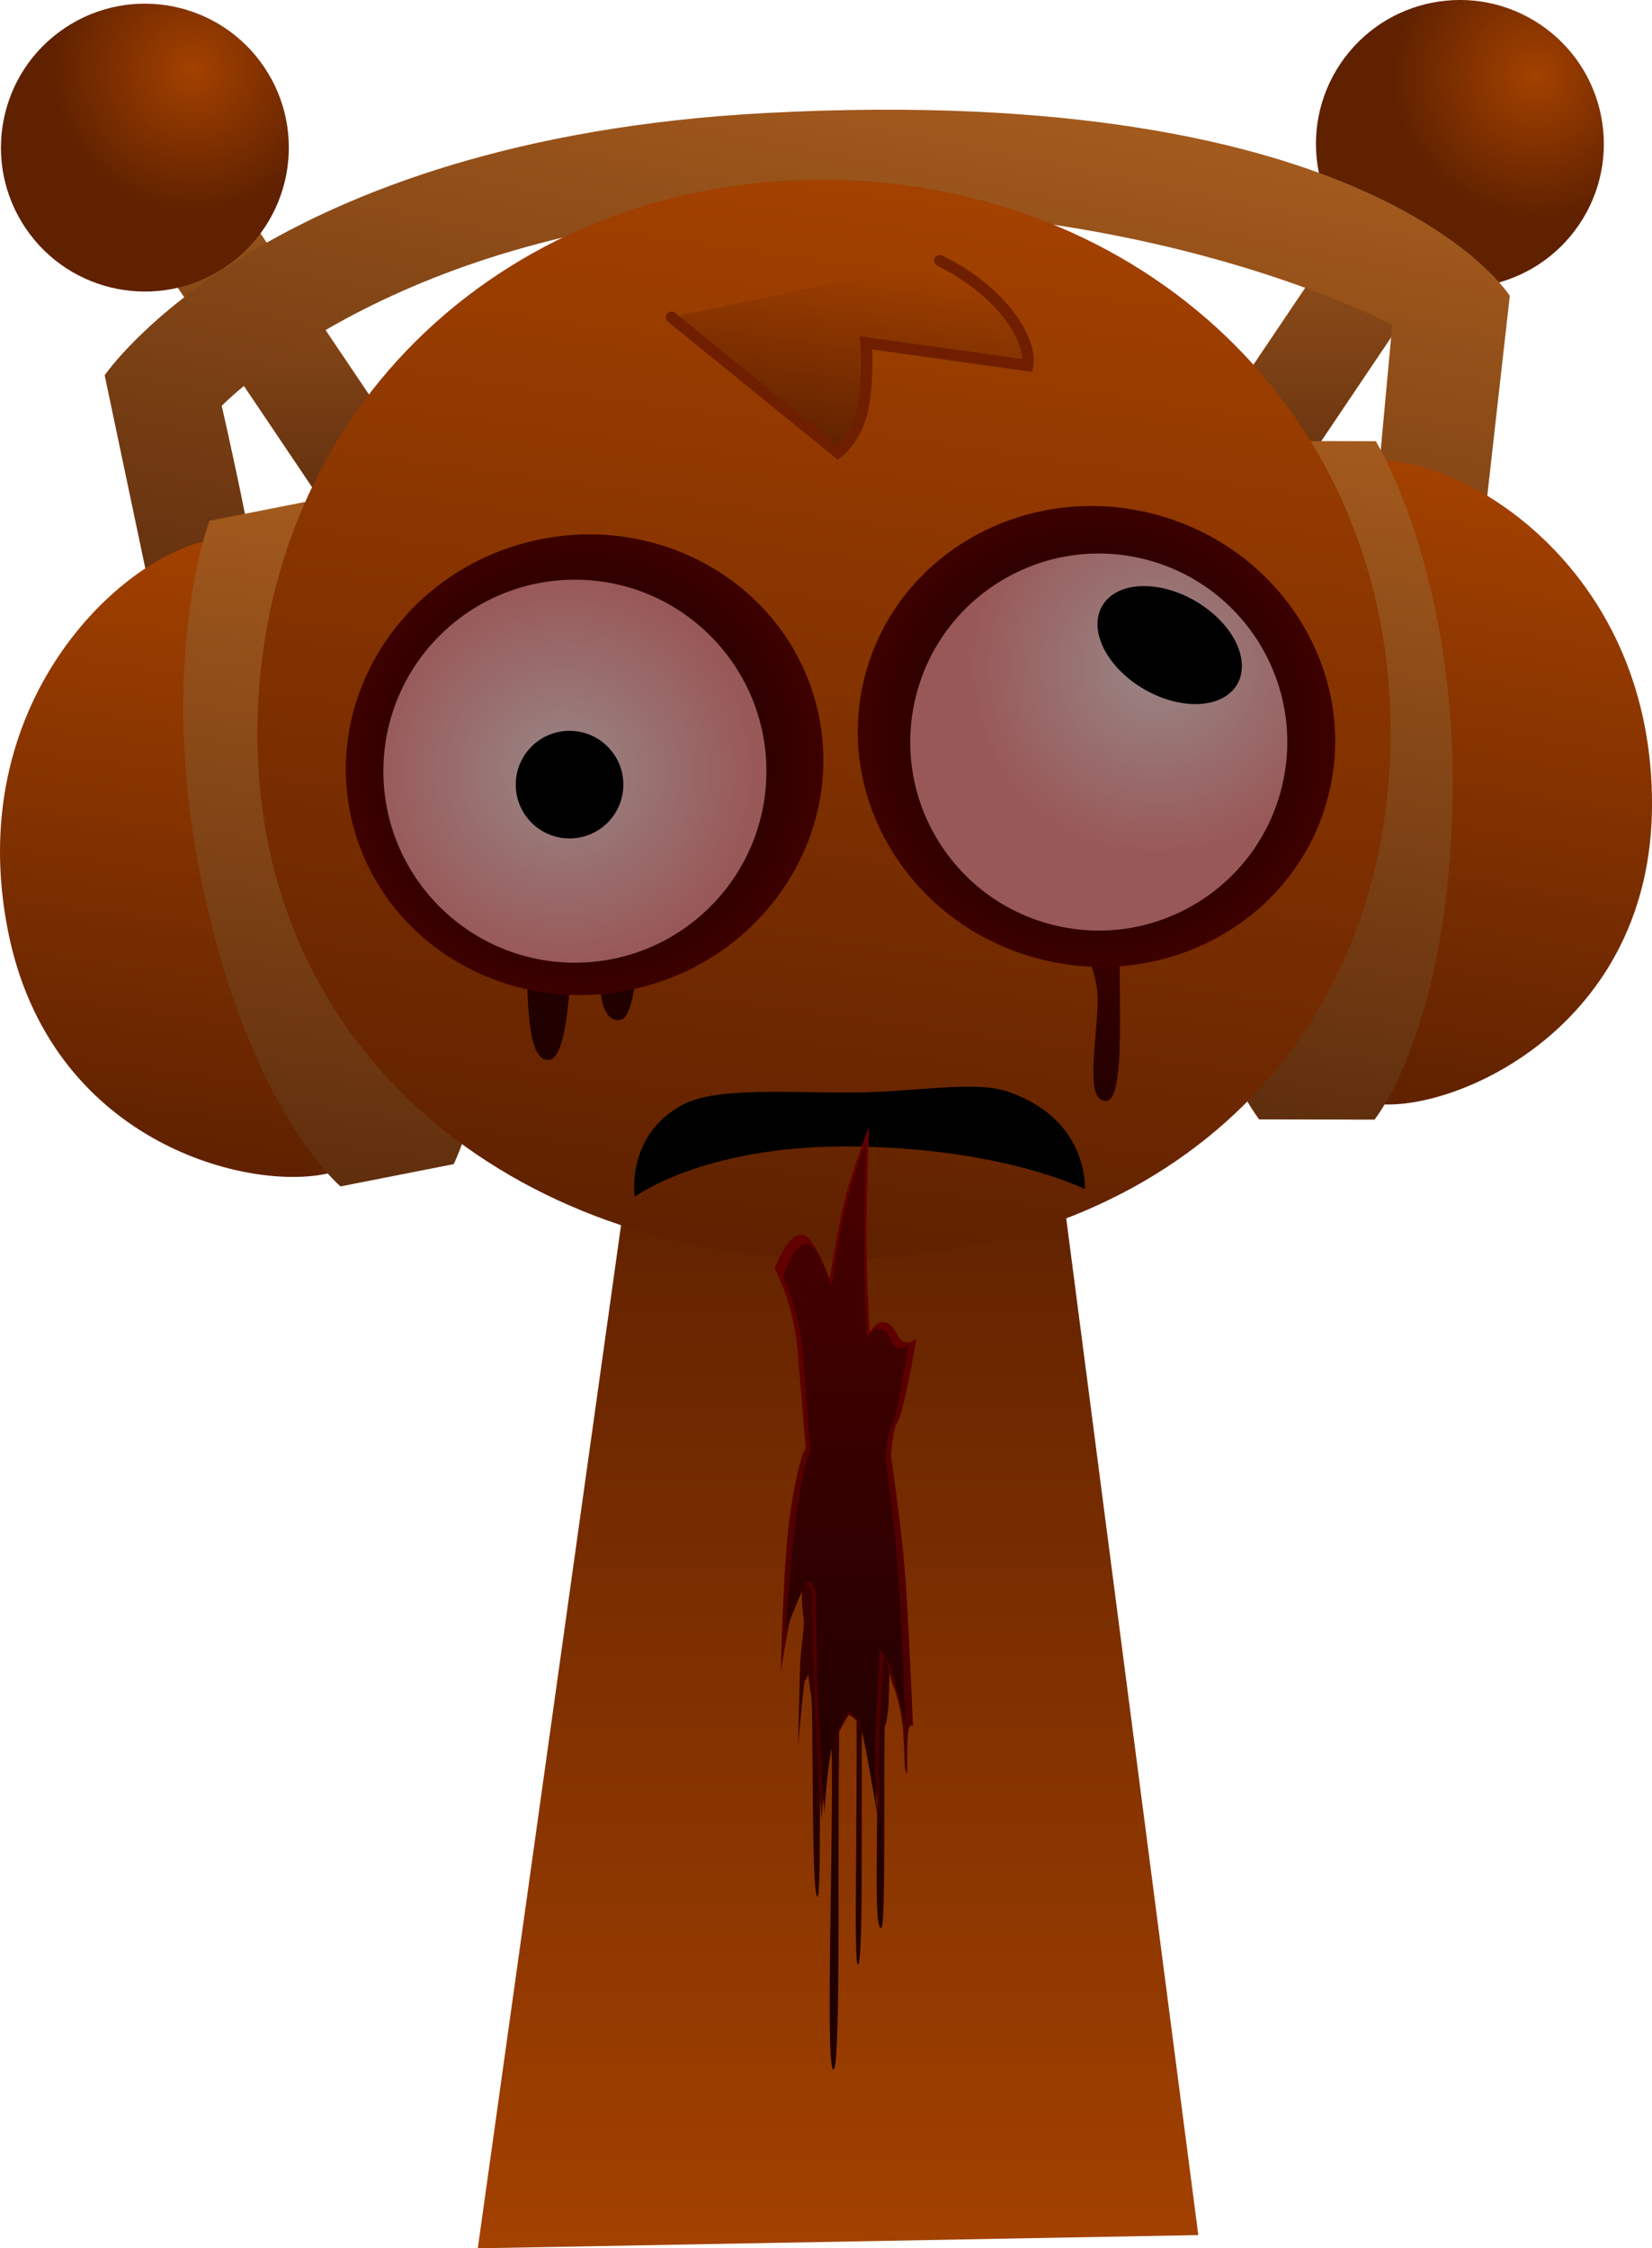 <svg version="1.1" xmlns="http://www.w3.org/2000/svg" xmlns:xlink="http://www.w3.org/1999/xlink" width="145.03" height="197.384" viewBox="0,0,145.03,197.384"><defs><linearGradient x1="192.718" y1="89.938" x2="192.718" y2="122.304" gradientUnits="userSpaceOnUse" id="color-1"><stop offset="0" stop-color="#a35a1d"/><stop offset="1" stop-color="#5f2e0e"/></linearGradient><radialGradient cx="185.91" cy="82.613" r="12.637" gradientUnits="userSpaceOnUse" id="color-2"><stop offset="0" stop-color="#a34100"/><stop offset="1" stop-color="#5f2100"/></radialGradient><linearGradient x1="286.035" y1="89.616" x2="286.035" y2="121.982" gradientUnits="userSpaceOnUse" id="color-3"><stop offset="0" stop-color="#a35a1d"/><stop offset="1" stop-color="#5f2e0e"/></linearGradient><radialGradient cx="303.704" cy="83.157" r="12.637" gradientUnits="userSpaceOnUse" id="color-4"><stop offset="0" stop-color="#a34100"/><stop offset="1" stop-color="#5f2100"/></radialGradient><linearGradient x1="242.507" y1="177.931" x2="242.507" y2="273.877" gradientUnits="userSpaceOnUse" id="color-5"><stop offset="0" stop-color="#5f2100"/><stop offset="1" stop-color="#a34100"/></linearGradient><linearGradient x1="243.433" y1="196.859" x2="243.433" y2="245.439" gradientUnits="userSpaceOnUse" id="color-6"><stop offset="0" stop-color="#4a0000"/><stop offset="1" stop-color="#210000"/></linearGradient><linearGradient x1="245.481" y1="82.929" x2="233.403" y2="143.197" gradientUnits="userSpaceOnUse" id="color-7"><stop offset="0" stop-color="#a35a1d"/><stop offset="1" stop-color="#5f2e0e"/></linearGradient><linearGradient x1="192.321" y1="123.585" x2="184.808" y2="178.662" gradientUnits="userSpaceOnUse" id="color-8"><stop offset="0" stop-color="#a34100"/><stop offset="1" stop-color="#5f2100"/></linearGradient><linearGradient x1="202.345" y1="120.951" x2="194.286" y2="180.03" gradientUnits="userSpaceOnUse" id="color-9"><stop offset="0" stop-color="#a35a1d"/><stop offset="1" stop-color="#5f2e0e"/></linearGradient><linearGradient x1="300.452" y1="118.576" x2="290.583" y2="173.713" gradientUnits="userSpaceOnUse" id="color-10"><stop offset="0" stop-color="#a34100"/><stop offset="1" stop-color="#5f2100"/></linearGradient><linearGradient x1="289.882" y1="115.256" x2="279.237" y2="174.723" gradientUnits="userSpaceOnUse" id="color-11"><stop offset="0" stop-color="#a35a1d"/><stop offset="1" stop-color="#5f2e0e"/></linearGradient><linearGradient x1="247.846" y1="92.678" x2="235.032" y2="186.619" gradientUnits="userSpaceOnUse" id="color-12"><stop offset="0" stop-color="#a34100"/><stop offset="1" stop-color="#5f2100"/></linearGradient><linearGradient x1="217.487" y1="139.319" x2="215.308" y2="158.204" gradientUnits="userSpaceOnUse" id="color-13"><stop offset="0" stop-color="#650000"/><stop offset="1" stop-color="#210000"/></linearGradient><linearGradient x1="264.03" y1="146.414" x2="260.802" y2="174.376" gradientUnits="userSpaceOnUse" id="color-14"><stop offset="0" stop-color="#4a0000"/><stop offset="1" stop-color="#210000"/></linearGradient><radialGradient cx="220.256" cy="143.63" r="20.909" gradientUnits="userSpaceOnUse" id="color-15"><stop offset="0" stop-color="#000000"/><stop offset="1" stop-color="#3e0000"/></radialGradient><radialGradient cx="265.194" cy="141.147" r="20.994" gradientUnits="userSpaceOnUse" id="color-16"><stop offset="0" stop-color="#000000"/><stop offset="1" stop-color="#3e0000"/></radialGradient><linearGradient x1="244.617" y1="98.447" x2="242.198" y2="116.18" gradientUnits="userSpaceOnUse" id="color-17"><stop offset="0" stop-color="#a34100"/><stop offset="1" stop-color="#5f2100"/></linearGradient><radialGradient cx="218.341" cy="144.236" r="16.814" gradientUnits="userSpaceOnUse" id="color-18"><stop offset="0" stop-color="#998686"/><stop offset="1" stop-color="#995858"/></radialGradient><radialGradient cx="270.477" cy="134.984" r="16.549" gradientUnits="userSpaceOnUse" id="color-19"><stop offset="0" stop-color="#998686"/><stop offset="1" stop-color="#995858"/></radialGradient><linearGradient x1="243.166" y1="175.363" x2="243.166" y2="236.287" gradientUnits="userSpaceOnUse" id="color-20"><stop offset="0" stop-color="#6a0000"/><stop offset="1" stop-color="#420000"/></linearGradient><linearGradient x1="243.17" y1="176.42" x2="243.17" y2="235.679" gradientUnits="userSpaceOnUse" id="color-21"><stop offset="0" stop-color="#4a0000"/><stop offset="1" stop-color="#210000"/></linearGradient></defs><g transform="translate(-168.934,-76.493)"><g data-paper-data="{&quot;isPaintingLayer&quot;:true}" fill-rule="nonzero" stroke-linejoin="miter" stroke-miterlimit="10" stroke-dasharray="" stroke-dashoffset="0" style="mix-blend-mode: normal"><g data-paper-data="{&quot;index&quot;:null}" stroke="#000000" stroke-width="0" stroke-linecap="butt"><path d="M198.378,122.304l-18.526,-27.513l7.206,-4.852l18.526,27.513z" fill="url(#color-1)"/><path d="M171.172,96.51c-3.898,-5.789 -2.365,-13.641 3.424,-17.539c5.789,-3.898 13.641,-2.365 17.539,3.424c3.898,5.789 2.365,13.641 -3.424,17.539c-5.789,3.898 -13.641,2.365 -17.539,-3.424z" fill="url(#color-2)"/></g><g data-paper-data="{&quot;index&quot;:null}" stroke="#000000" stroke-width="0" stroke-linecap="butt"><path d="M273.169,117.13l18.526,-27.513l7.206,4.852l-18.526,27.513z" fill="url(#color-3)"/><path d="M290.042,99.611c-5.789,-3.898 -7.322,-11.75 -3.424,-17.539c3.898,-5.789 11.75,-7.322 17.539,-3.424c5.789,3.898 7.322,11.75 3.424,17.539c-3.898,5.789 -11.75,7.322 -17.539,3.424z" fill="url(#color-4)"/></g><path d="M210.88,273.877l13.432,-95.946h37.509l12.313,94.785z" fill="url(#color-5)" stroke="none" stroke-width="0" stroke-linecap="butt"/><path d="M246.931,208.833c0,0.658 0.38,4.175 0.573,9.231c0.044,1.16 0.069,3.404 0.069,3.404c0,0 -0.133,-1.161 -0.249,-0.917c-0.126,0.265 -0.204,0.232 -0.257,1.374c-0.063,1.343 -0.091,3.89 -0.126,4.26c-0.254,2.718 -0.35,1.036 -0.359,2.617c-0.045,8.539 0.071,16.632 -0.281,16.94c-0.722,0.282 -0.215,-8.709 -0.408,-16.001c-0.051,-1.92 -0.364,-3.282 -0.578,-4.766c-0.081,-0.562 -0.073,-1.519 -0.141,-1.978c-1.091,-7.388 -0.152,26.295 -0.93,25.972c-0.25,-0.104 -0.171,-5.38 -0.138,-11.311c0.03,-5.299 0.054,-10.53 0.01,-14.422c-0.03,-2.638 -0.272,-3.791 -0.299,-3.79c-0.407,0.009 -1.012,1.871 -1.128,5.497c-0.33,10.259 0.148,33.115 -0.584,33.243c-0.925,0.161 0.478,-31.753 -0.495,-30.927c-0.086,0.073 -0.175,1.359 -0.26,1.012c-0.051,-0.209 -0.087,-1.917 -0.156,-2.083c-0.089,-0.216 -0.206,1.161 -0.216,1.428c-0.14,3.614 0.065,15.317 -0.274,15.413c-0.425,-0.091 -0.392,-8.32 -0.47,-15.56c-0.029,-2.668 -0.102,-1.806 -0.344,-3.95c-0.01,-0.091 -0.144,0.462 -0.271,0.463c-0.12,0.001 -0.621,5.73 -0.621,5.73c0,0 0.163,-6.682 0.17,-6.851c0.063,-1.477 0.374,-3.688 0.35,-3.927c-0.095,-0.971 -0.194,-1.398 -0.182,-2.533c-0.002,-4.077 0.039,-2.836 0.152,-6.645c0.2,-6.764 1.974,-12.894 3.704,-12.894c1.73,0 3.739,5.109 3.739,11.974z" fill="url(#color-6)" stroke="none" stroke-width="0" stroke-linecap="butt"/><path d="M183.106,133.117l-4.983,-23.677c0,0 14.018,-20.702 58.074,-23.028c53.577,-2.83 65.282,16.058 65.282,16.058l-2.738,24.299l-9.636,0.529l2.057,-22.275c0,0 -21.251,-11.48 -54.486,-10.133c-32.955,1.335 -48.279,17.231 -48.279,17.231c0,0 4.723,20.446 3.332,20.522c-4.477,0.246 -8.622,0.473 -8.622,0.473z" fill="url(#color-7)" stroke="none" stroke-width="0" stroke-linecap="butt"/><g stroke="none" stroke-width="0" stroke-linecap="butt"><path d="M187.131,123.971c14.898,-2.934 10.085,9.155 13.02,24.053c2.934,14.898 12.153,28.618 -2.745,31.553c-7.121,1.403 -24.075,-2.977 -27.75,-21.252c-4.044,-20.109 9.871,-32.857 17.475,-34.354z" fill="url(#color-8)"/><path d="M198.832,180.65c0,0 -7.99,-6.608 -12.172,-26.621c-4.049,-19.376 0.662,-31.816 0.662,-31.816l9.932,-1.956c0,0 8.647,9.14 12.702,26.783c4.653,20.241 -1.192,31.655 -1.192,31.655z" fill="url(#color-9)"/></g><g data-paper-data="{&quot;index&quot;:null}" stroke="none" stroke-width="0" stroke-linecap="butt"><path d="M313.964,147.29c-0.11,18.64 -15.912,26.183 -23.17,26.169c-15.184,-0.029 -8.762,-15.26 -8.732,-30.444c0.029,-15.184 -7.008,-26.13 8.176,-26.1c7.75,0.015 23.847,9.864 23.726,30.376z" fill="url(#color-10)"/><path d="M279.477,174.766c0,0 -7.92,-10.085 -7.227,-30.841c0.604,-18.092 7.342,-28.718 7.342,-28.718l10.123,0.02c0,0 7.004,11.309 6.738,31.102c-0.275,20.444 -6.853,28.458 -6.853,28.458z" fill="url(#color-11)"/></g><path d="M191.553,139.388c0.849,-28.561 23.703,-47.911 51.162,-47.094c27.458,0.816 49.123,21.489 48.274,50.05c-0.849,28.561 -22.989,45.486 -50.448,44.67c-27.458,-0.816 -49.837,-19.065 -48.988,-47.626z" fill="url(#color-12)" stroke="none" stroke-width="0" stroke-linecap="butt"/><path d="M226.724,141.942c-0.013,0.111 6.918,4.611 6.322,6.514c-0.292,0.932 -2.935,0.62 -5.132,3.389c-0.748,0.943 -1.444,2.559 -1.978,4.275c-1.256,4.036 -1.071,9.921 -2.672,9.933c-2.172,0.016 -1.602,-4.848 -1.918,-7.592c-0.131,-1.136 -1.122,-1.587 -1.395,-1.587c-1.191,-0.001 -0.483,12.904 -2.971,12.671c-2.48,-0.232 -1.402,-9.908 -2.144,-14.272c-0.233,-1.372 -1.547,-2.21 -1.628,-2.252c-1.594,-0.821 -0.566,4.874 -1.557,4.76c-3.545,-0.409 -1.3,-6.839 -3.436,-12.023c0.061,-2.118 -0.287,-6.268 -0.247,-6.613c0.144,-1.246 4.07,-0.397 8.968,0.168c4.898,0.565 9.931,1.381 9.788,2.628z" fill="url(#color-13)" stroke="none" stroke-width="0" stroke-linecap="butt"/><path d="M264.566,146.554c4.898,0.565 11.196,-0.267 10.96,1.384c-0.747,5.212 -0.453,3.063 -1.66,5.341c-1.408,2.657 -0.546,6.601 -1.177,6.497c-2.311,-0.378 -0.803,-3.203 -1.815,-3.597c-0.845,-0.329 -0.995,1.165 -1.112,1.177c-2.405,0.236 -0.214,-5.189 -1.761,-3.167c-1.796,2.347 0.483,19.223 -2.043,18.957c-1.729,-0.046 -0.814,-4.725 -0.665,-8.409c0.087,-2.148 -0.6,-3.371 -0.871,-4.684c-0.432,-2.086 -0.435,-5.053 -2.302,-5.712c-0.635,-0.224 0.323,3.146 -0.355,4.868c-0.677,1.722 -3.372,-0.512 -3.533,-8.781c-0.073,-2.63 -3.87,-2.911 -3.853,-3.058c0.191,-1.657 5.287,-1.381 10.185,-0.816z" data-paper-data="{&quot;index&quot;:null}" fill="url(#color-14)" stroke="none" stroke-width="0" stroke-linecap="butt"/><path d="M240.599,138.376c2.785,10.783 -4.066,21.877 -15.301,24.779c-11.235,2.902 -22.601,-3.488 -25.386,-14.271c-2.785,-10.783 4.066,-21.877 15.301,-24.779c11.235,-2.902 22.601,3.488 25.386,14.271z" fill="url(#color-15)" stroke="none" stroke-width="0" stroke-linecap="butt"/><path d="M270.59,121.716c11.181,3.105 17.829,14.321 14.849,25.052c-2.98,10.731 -14.459,16.913 -25.64,13.809c-11.181,-3.105 -17.829,-14.321 -14.849,-25.052c2.98,-10.731 14.459,-16.913 25.64,-13.809z" data-paper-data="{&quot;index&quot;:null}" fill="url(#color-16)" stroke="none" stroke-width="0" stroke-linecap="butt"/><path d="M251.438,99.377c0,0 3.195,1.46 5.457,4.041c2.756,3.145 2.264,5.165 2.264,5.165l-14.199,-1.992c0,0 0.238,2.474 -0.192,5.291c-0.457,2.996 -2.274,4.339 -2.274,4.339l-14.609,-11.874" data-paper-data="{&quot;index&quot;:null}" fill="url(#color-17)" stroke="#6f1f00" stroke-width="1" stroke-linecap="round"/><path d="M202.592,144.046c0.084,-9.285 7.679,-16.744 16.964,-16.66c9.285,0.084 16.744,7.679 16.66,16.964c-0.084,9.285 -7.679,16.744 -16.964,16.66c-9.285,-0.084 -16.744,-7.679 -16.66,-16.964z" fill="url(#color-18)" stroke="none" stroke-width="0" stroke-linecap="butt"/><path d="M214.212,145.335c0.024,-2.609 2.158,-4.704 4.766,-4.681c2.609,0.024 4.704,2.158 4.681,4.766c-0.024,2.609 -2.158,4.704 -4.766,4.681c-2.609,-0.024 -4.704,-2.158 -4.681,-4.766z" fill="#000000" stroke="none" stroke-width="0" stroke-linecap="butt"/><path d="M281.548,145.231c-1.984,8.921 -10.825,14.545 -19.746,12.561c-8.921,-1.984 -14.545,-10.825 -12.561,-19.746c1.984,-8.921 10.825,-14.545 19.746,-12.561c8.921,1.984 14.545,10.825 12.561,19.746z" fill="url(#color-19)" stroke="none" stroke-width="0" stroke-linecap="butt"/><path d="M265.488,132.562c-0.881,-2.844 1.151,-4.895 4.539,-4.583c3.388,0.312 6.848,2.871 7.729,5.715c0.881,2.844 -1.151,4.895 -4.539,4.583c-3.388,-0.312 -6.848,-2.871 -7.729,-5.715z" fill="#000000" stroke="none" stroke-width="0" stroke-linecap="butt"/><path d="M264.168,180.881c0,0 -7.414,-3.713 -21.001,-3.738c-12.549,-0.023 -18.518,4.422 -18.518,4.422c0,0 -0.826,-5.426 4.285,-8.12c2.912,-1.535 9.44,-1 14.91,-1.035c5.416,-0.035 10.65,-1.087 13.577,-0.078c7.167,2.469 6.747,8.55 6.747,8.55z" fill="#000000" stroke="none" stroke-width="0" stroke-linecap="butt"/><path d="M241.763,188.74c0,0 0.789,-4.846 1.378,-7.121c0.565,-2.179 2.09,-6.256 2.09,-6.256c0,0 -0.244,6.872 -0.236,9.821c0.008,3.081 0.282,8.286 0.282,8.286c0,0 1.2,-2.216 2.469,0.262c0.621,1.212 1.639,0.277 1.639,0.277c0,0 -1.079,6.52 -1.691,7.417c-0.422,0.618 -0.533,2.926 -0.533,2.926c0,0 0.89,6.064 1.196,9.835c0.333,4.104 0.727,13.873 0.727,13.873c0,0 -0.321,-0.472 -0.441,0.676c-0.154,1.471 0.049,4.101 -0.189,3.28c-0.172,-0.593 -0.061,-0.855 -0.22,-3.446c-0.107,-1.742 -0.677,-3.621 -0.759,-3.771c-0.344,-0.626 -0.923,-3.36 -0.923,-3.36c0,0 -0.422,6.741 -0.454,8.54c-0.05,2.741 0.183,6.307 0.183,6.307c0,0 -1.054,-5.96 -1.571,-7.636c-0.402,-1.305 -1.274,-1.589 -1.274,-1.589c0,0 -1.334,2.168 -1.671,3.47c-0.433,1.677 -0.713,5.756 -0.713,5.756c0,0 -0.461,-6.879 -0.61,-10.44c-0.121,-2.902 -0.214,-9.356 -0.214,-9.356c0,0 -0.45,-1.852 -1.058,-0.832c-0.781,1.309 -1.688,7.649 -1.688,7.649c0,0 0.197,-10.228 0.899,-14.496c0.799,-4.853 1.29,-5.17 1.29,-5.17c0,0 -0.381,-4.623 -0.73,-8.682c-0.349,-4.062 -1.993,-7.101 -1.993,-7.101c0,0 1.558,-4.365 3.111,-2.521c0.845,1.004 1.703,3.401 1.703,3.401z" fill="url(#color-20)" stroke="none" stroke-width="0" stroke-linecap="round"/><path d="M241.929,189.431c0,0 0.697,-4.713 1.218,-6.926c0.5,-2.12 1.847,-6.085 1.847,-6.085c0,0 -0.215,6.684 -0.209,9.553c0.007,2.997 0.249,8.06 0.249,8.06c0,0 1.061,-2.156 2.182,0.254c0.549,1.179 1.448,0.269 1.448,0.269c0,0 -0.953,6.342 -1.495,7.214c-0.373,0.601 -0.471,2.846 -0.471,2.846c0,0 0.787,5.898 1.057,9.566c0.294,3.992 0.643,13.494 0.643,13.494c0,0 -0.971,-4.291 -1.421,-5.192c-0.304,-0.609 -0.815,-1.248 -0.815,-1.248c0,0 -0.373,6.557 -0.402,8.306c-0.044,2.666 0.162,6.135 0.162,6.135c0,0 -0.931,-5.797 -1.388,-7.428c-0.356,-1.269 -1.126,-1.546 -1.126,-1.546c0,0 -1.179,2.108 -1.477,3.375c-0.383,1.631 -0.631,5.599 -0.631,5.599c0,0 -0.408,-6.691 -0.539,-10.154c-0.107,-2.823 -0.189,-9.1 -0.189,-9.1c0,0 -0.397,-1.801 -0.935,-0.81c-0.69,1.273 -1.739,4.169 -1.739,4.169c0,0 0.42,-6.677 1.041,-10.829c0.706,-4.721 1.14,-5.029 1.14,-5.029c0,0 -0.337,-4.496 -0.645,-8.445c-0.308,-3.951 -1.762,-6.907 -1.762,-6.907c0,0 1.378,-4.245 2.75,-2.452c0.747,0.976 1.506,3.308 1.506,3.308z" fill="url(#color-21)" stroke="none" stroke-width="0" stroke-linecap="round"/><path d="M239.306,233.239v-3.811z" fill="#ff7b00" stroke="none" stroke-width="0" stroke-linecap="butt"/></g></g></svg>